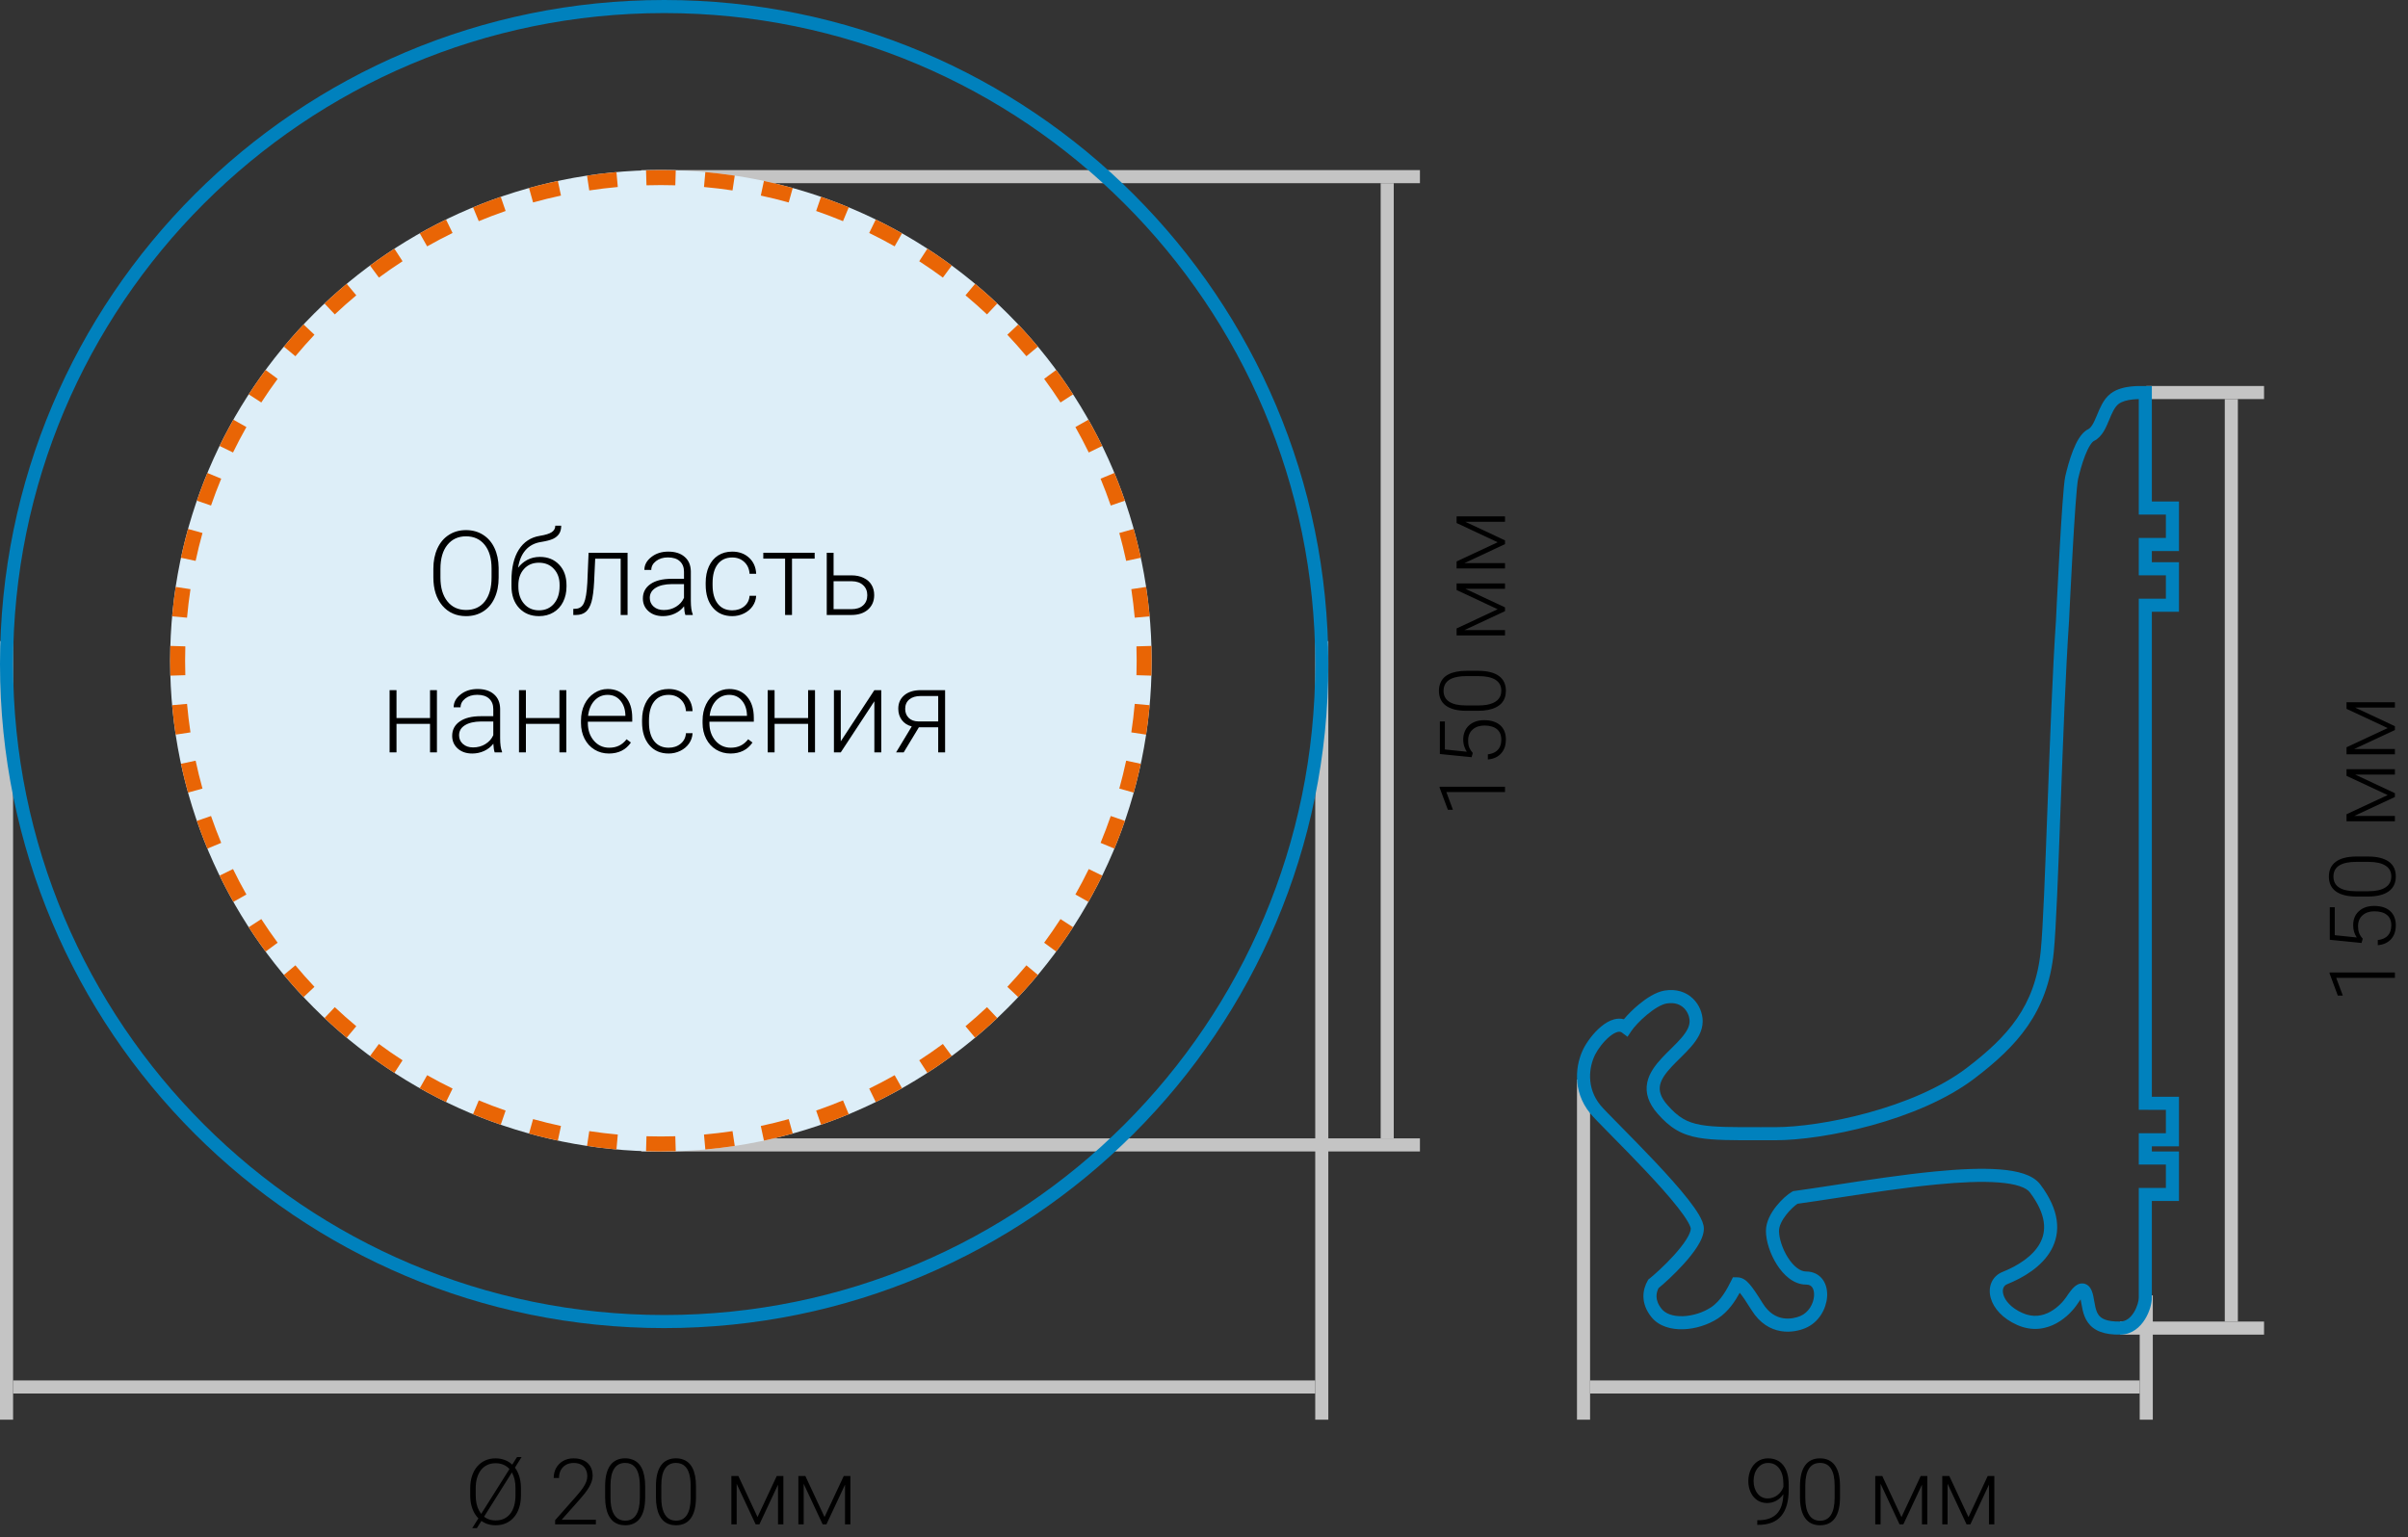 <svg width="368" height="235" viewBox="0 0 368 235" fill="none" xmlns="http://www.w3.org/2000/svg">
<rect x="0" y="0" width="368" height="235" fill="#333333" stroke="none"/>
<g clip-path="url(#clip0_3282_36)">
<path d="M0 98L-6.50207e-06 217L2 217L2 98L0 98Z" fill="#C4C4C4"/>
<path d="M241 165L241 217L243 217L243 165L241 165Z" fill="#C4C4C4"/>
<path d="M98 176L217 176L217 174L98 174L98 176Z" fill="#C4C4C4"/>
<path d="M324 204L346 204L346 202L324 202L324 204Z" fill="#C4C4C4"/>
<path d="M201 98L201 217L203 217L203 98L201 98Z" fill="#C4C4C4"/>
<path d="M327 198L327 217L329 217L329 198L327 198Z" fill="#C4C4C4"/>
<path d="M98 28L217 28L217 26L98 26L98 28Z" fill="#C4C4C4"/>
<path d="M328 61L346 61L346 59L328 59L328 61Z" fill="#C4C4C4"/>
<path fill-rule="evenodd" clip-rule="evenodd" d="M101.5 201C156.452 201 201 156.452 201 101.5C201 46.548 156.452 2 101.5 2C46.548 2 2 46.548 2 101.5C2 156.452 46.548 201 101.5 201ZM101.5 203C157.557 203 203 157.557 203 101.5C203 45.443 157.557 0 101.5 0C45.443 0 0 45.443 0 101.5C0 157.557 45.443 203 101.5 203Z" fill="#0081BD"/>
<path d="M176 101C176 142.421 142.421 176 101 176C59.579 176 26 142.421 26 101C26 59.579 59.579 26 101 26C142.421 26 176 59.579 176 101Z" fill="#DDEEF8"/>
<path fill-rule="evenodd" clip-rule="evenodd" d="M175.966 103.271C175.989 102.517 176 101.76 176 101C176 100.24 175.989 99.483 175.966 98.729L173.677 98.797C173.699 99.529 173.71 100.263 173.71 101C173.71 101.737 173.699 102.471 173.677 103.203L175.966 103.271ZM175.697 107.792L173.416 107.587C173.284 109.053 173.109 110.507 172.892 111.946L175.156 112.288C175.38 110.803 175.561 109.304 175.697 107.792ZM174.344 116.747L172.105 116.269C171.797 117.707 171.447 119.129 171.057 120.534L173.263 121.148C173.666 119.698 174.027 118.231 174.344 116.747ZM171.916 125.474L169.751 124.727C169.272 126.115 168.753 127.484 168.194 128.832L170.309 129.709C170.886 128.318 171.422 126.906 171.916 125.474ZM168.447 133.839L166.389 132.835C165.746 134.154 165.064 135.451 164.344 136.723L166.338 137.85C167.08 136.537 167.783 135.2 168.447 133.839ZM163.99 141.726L162.068 140.48C161.271 141.711 160.438 142.915 159.57 144.093L161.413 145.452C162.309 144.237 163.168 142.995 163.99 141.726ZM158.617 149.017L156.858 147.55C155.92 148.675 154.948 149.771 153.944 150.837L155.611 152.407C156.646 151.308 157.649 150.177 158.617 149.017ZM152.407 155.611L150.837 153.944C149.771 154.948 148.675 155.92 147.55 156.858L149.017 158.617C150.177 157.649 151.308 156.646 152.407 155.611ZM145.452 161.413L144.093 159.57C142.915 160.438 141.711 161.271 140.48 162.068L141.726 163.99C142.995 163.168 144.237 162.309 145.452 161.413ZM137.85 166.338L136.723 164.344C135.451 165.064 134.154 165.746 132.835 166.389L133.839 168.447C135.2 167.784 136.537 167.08 137.85 166.338ZM129.709 170.309L128.832 168.194C127.484 168.753 126.115 169.272 124.727 169.751L125.474 171.916C126.906 171.422 128.318 170.886 129.709 170.309ZM121.148 173.263L120.534 171.057C119.129 171.447 117.707 171.797 116.269 172.105L116.747 174.344C118.231 174.027 119.698 173.666 121.148 173.263ZM112.288 175.156L111.946 172.892C110.507 173.109 109.053 173.284 107.587 173.416L107.792 175.697C109.304 175.561 110.803 175.38 112.288 175.156ZM103.271 175.966L103.203 173.677C102.471 173.699 101.737 173.71 101 173.71C100.263 173.71 99.529 173.699 98.797 173.677L98.729 175.966C99.483 175.989 100.24 176 101 176C101.76 176 102.517 175.989 103.271 175.966ZM94.208 175.697L94.413 173.416C92.947 173.284 91.493 173.109 90.054 172.892L89.712 175.156C91.197 175.38 92.696 175.561 94.208 175.697ZM85.253 174.344L85.731 172.105C84.293 171.797 82.871 171.447 81.466 171.057L80.852 173.263C82.302 173.666 83.769 174.027 85.253 174.344ZM76.526 171.916L77.273 169.751C75.885 169.272 74.516 168.753 73.168 168.194L72.291 170.309C73.682 170.886 75.094 171.422 76.526 171.916ZM68.16 168.447L69.165 166.389C67.846 165.746 66.549 165.064 65.277 164.344L64.15 166.338C65.463 167.08 66.8 167.783 68.16 168.447ZM60.275 163.99L61.52 162.068C60.289 161.271 59.084 160.438 57.907 159.57L56.548 161.413C57.763 162.309 59.005 163.168 60.275 163.99ZM52.983 158.617L54.45 156.858C53.325 155.92 52.229 154.948 51.163 153.944L49.593 155.611C50.692 156.646 51.823 157.649 52.983 158.617ZM46.389 152.407L48.056 150.837C47.052 149.771 46.08 148.675 45.142 147.55L43.383 149.017C44.351 150.177 45.354 151.308 46.389 152.407ZM40.587 145.452L42.43 144.093C41.562 142.915 40.729 141.711 39.932 140.48L38.01 141.726C38.832 142.995 39.691 144.237 40.587 145.452ZM35.662 137.85L37.656 136.723C36.937 135.451 36.254 134.154 35.611 132.835L33.553 133.839C34.217 135.2 34.92 136.537 35.662 137.85ZM31.691 129.709L33.806 128.832C33.247 127.484 32.728 126.115 32.249 124.727L30.084 125.474C30.578 126.906 31.114 128.318 31.691 129.709ZM28.737 121.148L30.944 120.534C30.552 119.129 30.203 117.707 29.895 116.269L27.656 116.747C27.973 118.231 28.334 119.698 28.737 121.148ZM26.844 112.288L29.108 111.946C28.891 110.507 28.716 109.053 28.584 107.587L26.303 107.792C26.439 109.304 26.62 110.803 26.844 112.288ZM26.034 103.271C26.011 102.517 26 101.76 26 101C26 100.24 26.011 99.483 26.034 98.729L28.323 98.797C28.301 99.529 28.29 100.263 28.29 101C28.29 101.737 28.301 102.471 28.323 103.203L26.034 103.271ZM26.303 94.208L28.584 94.413C28.716 92.947 28.891 91.493 29.108 90.054L26.844 89.712C26.62 91.197 26.439 92.696 26.303 94.208ZM27.656 85.253L29.895 85.731C30.203 84.293 30.552 82.871 30.944 81.466L28.737 80.852C28.334 82.302 27.973 83.769 27.656 85.253ZM30.084 76.526L32.249 77.273C32.728 75.885 33.247 74.516 33.806 73.168L31.691 72.291C31.114 73.682 30.578 75.094 30.084 76.526ZM33.553 68.16L35.611 69.165C36.254 67.846 36.937 66.549 37.656 65.277L35.662 64.15C34.92 65.463 34.217 66.8 33.553 68.16ZM38.01 60.275L39.932 61.52C40.729 60.289 41.562 59.084 42.43 57.907L40.587 56.548C39.691 57.763 38.832 59.005 38.01 60.275ZM43.383 52.983L45.142 54.45C46.08 53.325 47.053 52.229 48.056 51.163L46.389 49.593C45.354 50.692 44.351 51.823 43.383 52.983ZM49.593 46.389L51.163 48.056C52.229 47.052 53.325 46.08 54.45 45.142L52.983 43.383C51.823 44.351 50.692 45.354 49.593 46.389ZM56.548 40.587L57.907 42.43C59.085 41.562 60.289 40.729 61.52 39.932L60.275 38.01C59.005 38.832 57.763 39.691 56.548 40.587ZM64.15 35.662L65.277 37.656C66.549 36.937 67.846 36.254 69.165 35.611L68.16 33.553C66.8 34.217 65.463 34.92 64.15 35.662ZM72.291 31.691L73.168 33.806C74.516 33.247 75.885 32.728 77.273 32.249L76.526 30.084C75.094 30.578 73.682 31.114 72.291 31.691ZM80.852 28.737L81.466 30.944C82.871 30.552 84.293 30.203 85.731 29.895L85.253 27.656C83.769 27.973 82.302 28.334 80.852 28.737ZM89.712 26.844L90.054 29.108C91.493 28.891 92.947 28.716 94.413 28.584L94.208 26.303C92.696 26.439 91.197 26.62 89.712 26.844ZM98.729 26.034L98.797 28.323C99.529 28.301 100.263 28.29 101 28.29C101.737 28.29 102.471 28.301 103.203 28.323L103.271 26.034C102.517 26.011 101.76 26 101 26C100.24 26 99.483 26.011 98.729 26.034ZM107.792 26.303L107.587 28.584C109.053 28.716 110.507 28.891 111.946 29.108L112.288 26.844C110.803 26.62 109.304 26.439 107.792 26.303ZM116.747 27.656L116.269 29.895C117.707 30.203 119.129 30.552 120.534 30.944L121.148 28.737C119.698 28.334 118.231 27.973 116.747 27.656ZM125.474 30.084L124.727 32.249C126.115 32.728 127.484 33.247 128.832 33.806L129.709 31.691C128.318 31.114 126.906 30.578 125.474 30.084ZM133.839 33.553L132.835 35.611C134.154 36.254 135.451 36.937 136.723 37.656L137.85 35.662C136.537 34.92 135.2 34.217 133.839 33.553ZM141.726 38.01L140.48 39.932C141.711 40.729 142.915 41.562 144.093 42.43L145.452 40.587C144.237 39.691 142.995 38.832 141.726 38.01ZM149.017 43.383L147.55 45.142C148.675 46.08 149.771 47.053 150.837 48.056L152.407 46.389C151.308 45.354 150.177 44.351 149.017 43.383ZM155.611 49.593L153.944 51.163C154.948 52.229 155.92 53.325 156.858 54.45L158.617 52.983C157.649 51.823 156.646 50.692 155.611 49.593ZM161.413 56.548L159.57 57.907C160.438 59.085 161.271 60.289 162.068 61.52L163.99 60.275C163.168 59.005 162.309 57.763 161.413 56.548ZM166.338 64.15L164.344 65.277C165.064 66.549 165.746 67.846 166.389 69.165L168.447 68.16C167.784 66.8 167.08 65.463 166.338 64.15ZM170.309 72.291L168.194 73.168C168.753 74.516 169.272 75.885 169.751 77.273L171.916 76.526C171.422 75.094 170.886 73.682 170.309 72.291ZM173.263 80.852L171.057 81.466C171.447 82.871 171.797 84.293 172.105 85.731L174.344 85.253C174.027 83.769 173.666 82.302 173.263 80.852ZM175.156 89.712L172.892 90.054C173.109 91.493 173.284 92.947 173.416 94.413L175.697 94.208C175.561 92.696 175.38 91.197 175.156 89.712Z" fill="#E96505"/>
<path d="M76.204 88.296C76.204 89.474 75.999 90.508 75.589 91.398C75.185 92.289 74.605 92.975 73.849 93.455C73.093 93.936 72.22 94.176 71.23 94.176C69.735 94.176 68.528 93.643 67.608 92.576C66.689 91.504 66.228 90.06 66.228 88.243V86.925C66.228 85.759 66.434 84.728 66.844 83.831C67.26 82.929 67.846 82.237 68.602 81.757C69.357 81.27 70.228 81.027 71.212 81.027C72.196 81.027 73.064 81.265 73.814 81.739C74.569 82.214 75.152 82.885 75.562 83.752C75.973 84.619 76.186 85.624 76.204 86.767V88.296ZM75.123 86.907C75.123 85.366 74.774 84.159 74.077 83.286C73.38 82.413 72.425 81.977 71.212 81.977C70.022 81.977 69.073 82.416 68.364 83.295C67.661 84.168 67.31 85.39 67.31 86.96V88.296C67.31 89.814 67.661 91.018 68.364 91.908C69.067 92.793 70.022 93.235 71.23 93.235C72.454 93.235 73.409 92.799 74.095 91.926C74.78 91.047 75.123 89.825 75.123 88.261V86.907Z" fill="black"/>
<path d="M82.515 85.123C83.722 85.123 84.7 85.519 85.45 86.31C86.2 87.095 86.575 88.138 86.575 89.439V89.667C86.575 90.528 86.402 91.305 86.057 91.996C85.717 92.682 85.225 93.218 84.58 93.605C83.941 93.985 83.206 94.176 82.374 94.176C81.12 94.176 80.103 93.76 79.324 92.928C78.551 92.09 78.164 90.974 78.164 89.579V88.735C78.164 86.767 78.539 85.193 79.289 84.016C80.039 82.838 81.106 82.135 82.488 81.906C83.361 81.766 83.974 81.575 84.325 81.335C84.683 81.095 84.861 80.767 84.861 80.351H85.767C85.767 80.843 85.664 81.25 85.459 81.572C85.254 81.894 84.946 82.155 84.536 82.355C84.126 82.548 83.499 82.712 82.655 82.847C81.689 82.999 80.909 83.412 80.317 84.086C79.731 84.754 79.351 85.65 79.175 86.775C79.55 86.283 80.019 85.885 80.581 85.58C81.149 85.275 81.794 85.123 82.515 85.123ZM79.219 89.447V89.667C79.219 90.739 79.509 91.612 80.089 92.286C80.669 92.954 81.431 93.288 82.374 93.288C83.323 93.288 84.085 92.951 84.659 92.277C85.233 91.598 85.52 90.707 85.52 89.606V89.377C85.52 88.387 85.228 87.578 84.642 86.951C84.061 86.324 83.3 86.011 82.356 86.011C81.413 86.011 80.654 86.33 80.08 86.969C79.506 87.602 79.219 88.428 79.219 89.447Z" fill="black"/>
<path d="M95.909 84.49V94H94.855V85.395H90.961L90.794 88.955C90.724 90.273 90.592 91.281 90.398 91.978C90.205 92.67 89.918 93.18 89.537 93.508C89.156 93.836 88.649 94 88.017 94H87.612V93.068L87.938 93.051C88.541 93.039 88.975 92.746 89.238 92.172C89.502 91.598 89.675 90.572 89.757 89.096L89.95 84.49H95.909Z" fill="black"/>
<path d="M104.742 94C104.637 93.701 104.569 93.259 104.54 92.673C104.171 93.153 103.699 93.525 103.125 93.789C102.557 94.047 101.953 94.176 101.314 94.176C100.4 94.176 99.659 93.921 99.091 93.411C98.528 92.901 98.247 92.257 98.247 91.478C98.247 90.552 98.631 89.819 99.398 89.28C100.172 88.741 101.247 88.472 102.624 88.472H104.531V87.391C104.531 86.711 104.32 86.178 103.898 85.791C103.482 85.398 102.873 85.202 102.07 85.202C101.338 85.202 100.731 85.39 100.251 85.765C99.77 86.14 99.53 86.591 99.53 87.118L98.476 87.109C98.476 86.353 98.827 85.7 99.53 85.149C100.233 84.593 101.098 84.314 102.123 84.314C103.184 84.314 104.019 84.581 104.628 85.114C105.243 85.642 105.56 86.38 105.577 87.329V91.829C105.577 92.749 105.674 93.438 105.867 93.894V94H104.742ZM101.438 93.244C102.141 93.244 102.768 93.074 103.318 92.734C103.875 92.394 104.279 91.94 104.531 91.372V89.28H102.65C101.602 89.292 100.781 89.485 100.189 89.86C99.598 90.23 99.302 90.739 99.302 91.39C99.302 91.923 99.498 92.365 99.891 92.717C100.289 93.068 100.805 93.244 101.438 93.244Z" fill="black"/>
<path d="M111.905 93.288C112.638 93.288 113.25 93.083 113.742 92.673C114.24 92.257 114.51 91.721 114.551 91.064H115.562C115.532 91.644 115.351 92.175 115.017 92.655C114.683 93.13 114.237 93.502 113.681 93.772C113.13 94.041 112.538 94.176 111.905 94.176C110.657 94.176 109.667 93.742 108.935 92.875C108.208 92.008 107.845 90.842 107.845 89.377V89.061C107.845 88.123 108.009 87.294 108.337 86.573C108.665 85.853 109.134 85.296 109.743 84.903C110.358 84.511 111.076 84.314 111.896 84.314C112.939 84.314 113.798 84.625 114.472 85.246C115.151 85.867 115.515 86.685 115.562 87.698H114.551C114.504 86.954 114.234 86.353 113.742 85.897C113.256 85.439 112.641 85.211 111.896 85.211C110.947 85.211 110.209 85.554 109.682 86.239C109.16 86.925 108.899 87.886 108.899 89.122V89.43C108.899 90.643 109.16 91.589 109.682 92.269C110.209 92.948 110.95 93.288 111.905 93.288Z" fill="black"/>
<path d="M124.5 85.387H121.037V94H119.982V85.387H116.651V84.49H124.5V85.387Z" fill="black"/>
<path d="M127.392 87.944H130.134C130.837 87.944 131.452 88.073 131.979 88.331C132.513 88.583 132.914 88.935 133.184 89.386C133.459 89.837 133.597 90.361 133.597 90.959C133.597 91.879 133.28 92.617 132.647 93.174C132.021 93.725 131.171 94 130.099 94H126.346V84.49H127.392V87.944ZM127.392 88.841V93.112H130.116C130.872 93.112 131.464 92.922 131.892 92.541C132.325 92.16 132.542 91.639 132.542 90.977C132.542 90.344 132.331 89.834 131.909 89.447C131.493 89.055 130.922 88.853 130.195 88.841H127.392Z" fill="black"/>
<path d="M66.773 115H65.719V110.641H60.595V115H59.54V105.49H60.595V109.753H65.719V105.49H66.773V115Z" fill="black"/>
<path d="M75.598 115C75.492 114.701 75.425 114.259 75.395 113.673C75.026 114.153 74.555 114.525 73.981 114.789C73.412 115.047 72.809 115.176 72.17 115.176C71.256 115.176 70.515 114.921 69.946 114.411C69.384 113.901 69.103 113.257 69.103 112.478C69.103 111.552 69.486 110.819 70.254 110.28C71.027 109.741 72.103 109.472 73.48 109.472H75.387V108.391C75.387 107.711 75.176 107.178 74.754 106.791C74.338 106.398 73.728 106.202 72.926 106.202C72.193 106.202 71.587 106.39 71.106 106.765C70.626 107.14 70.386 107.591 70.386 108.118L69.331 108.109C69.331 107.354 69.683 106.7 70.386 106.149C71.089 105.593 71.953 105.314 72.978 105.314C74.039 105.314 74.874 105.581 75.483 106.114C76.099 106.642 76.415 107.38 76.433 108.329V112.829C76.433 113.749 76.529 114.438 76.723 114.895V115H75.598ZM72.293 114.244C72.996 114.244 73.623 114.074 74.174 113.734C74.731 113.395 75.135 112.94 75.387 112.372V110.28H73.506C72.457 110.292 71.637 110.485 71.045 110.86C70.453 111.229 70.157 111.739 70.157 112.39C70.157 112.923 70.353 113.365 70.746 113.717C71.144 114.068 71.66 114.244 72.293 114.244Z" fill="black"/>
<path d="M86.549 115H85.494V110.641H80.37V115H79.315V105.49H80.37V109.753H85.494V105.49H86.549V115Z" fill="black"/>
<path d="M93.053 115.176C92.244 115.176 91.512 114.977 90.856 114.578C90.205 114.18 89.698 113.626 89.335 112.917C88.972 112.202 88.79 111.402 88.79 110.518V110.14C88.79 109.226 88.966 108.402 89.317 107.67C89.675 106.938 90.17 106.363 90.803 105.947C91.436 105.525 92.121 105.314 92.859 105.314C94.014 105.314 94.928 105.71 95.602 106.501C96.281 107.286 96.621 108.361 96.621 109.727V110.315H89.836V110.518C89.836 111.596 90.144 112.495 90.759 113.216C91.38 113.931 92.159 114.288 93.097 114.288C93.659 114.288 94.154 114.186 94.582 113.98C95.016 113.775 95.408 113.447 95.76 112.996L96.419 113.497C95.645 114.616 94.523 115.176 93.053 115.176ZM92.859 106.211C92.068 106.211 91.4 106.501 90.856 107.081C90.316 107.661 89.988 108.44 89.871 109.419H95.575V109.305C95.546 108.391 95.285 107.646 94.793 107.072C94.301 106.498 93.656 106.211 92.859 106.211Z" fill="black"/>
<path d="M102.185 114.288C102.917 114.288 103.529 114.083 104.021 113.673C104.52 113.257 104.789 112.721 104.83 112.064H105.841C105.812 112.645 105.63 113.175 105.296 113.655C104.962 114.13 104.517 114.502 103.96 114.771C103.409 115.041 102.817 115.176 102.185 115.176C100.937 115.176 99.946 114.742 99.214 113.875C98.487 113.008 98.124 111.842 98.124 110.377V110.061C98.124 109.123 98.288 108.294 98.616 107.573C98.944 106.853 99.413 106.296 100.022 105.903C100.638 105.511 101.355 105.314 102.176 105.314C103.219 105.314 104.077 105.625 104.751 106.246C105.431 106.867 105.794 107.685 105.841 108.698H104.83C104.783 107.954 104.514 107.354 104.021 106.896C103.535 106.439 102.92 106.211 102.176 106.211C101.227 106.211 100.488 106.554 99.961 107.239C99.439 107.925 99.179 108.886 99.179 110.122V110.43C99.179 111.643 99.439 112.589 99.961 113.269C100.488 113.948 101.229 114.288 102.185 114.288Z" fill="black"/>
<path d="M111.633 115.176C110.824 115.176 110.092 114.977 109.436 114.578C108.785 114.18 108.278 113.626 107.915 112.917C107.552 112.202 107.37 111.402 107.37 110.518V110.14C107.37 109.226 107.546 108.402 107.897 107.67C108.255 106.938 108.75 106.363 109.383 105.947C110.016 105.525 110.701 105.314 111.439 105.314C112.594 105.314 113.508 105.71 114.182 106.501C114.861 107.286 115.201 108.361 115.201 109.727V110.315H108.416V110.518C108.416 111.596 108.724 112.495 109.339 113.216C109.96 113.931 110.739 114.288 111.677 114.288C112.239 114.288 112.734 114.186 113.162 113.98C113.596 113.775 113.988 113.447 114.34 112.996L114.999 113.497C114.226 114.616 113.104 115.176 111.633 115.176ZM111.439 106.211C110.648 106.211 109.98 106.501 109.436 107.081C108.896 107.661 108.568 108.44 108.451 109.419H114.155V109.305C114.126 108.391 113.865 107.646 113.373 107.072C112.881 106.498 112.236 106.211 111.439 106.211Z" fill="black"/>
<path d="M124.553 115H123.498V110.641H118.374V115H117.319V105.49H118.374V109.753H123.498V105.49H124.553V115Z" fill="black"/>
<path d="M133.623 105.49H134.678V115H133.623V107.187L128.49 115H127.444V105.49H128.49V113.312L133.623 105.49Z" fill="black"/>
<path d="M144.434 105.49V115H143.379V111.168H140.426L138.105 115H136.945L139.336 111.036C138.686 110.866 138.179 110.538 137.815 110.052C137.458 109.565 137.279 108.991 137.279 108.329C137.279 107.468 137.587 106.779 138.202 106.264C138.823 105.748 139.661 105.49 140.716 105.49H144.434ZM138.334 108.347C138.334 108.903 138.51 109.36 138.861 109.718C139.219 110.075 139.714 110.26 140.347 110.271H143.379V106.387H140.689C139.957 106.387 139.38 106.562 138.958 106.914C138.542 107.266 138.334 107.743 138.334 108.347Z" fill="black"/>
<path d="M272.537 228.393C272.245 228.821 271.883 229.154 271.45 229.391C271.017 229.623 270.548 229.739 270.042 229.739C269.477 229.739 268.978 229.593 268.545 229.302C268.112 229.01 267.777 228.607 267.54 228.092C267.303 227.577 267.185 227.014 267.185 226.403C267.185 225.747 267.31 225.15 267.561 224.612C267.816 224.075 268.169 223.658 268.62 223.361C269.076 223.061 269.6 222.91 270.192 222.91C271.19 222.91 271.967 223.261 272.523 223.963C273.079 224.66 273.357 225.651 273.357 226.937L273.357 227.675C273.357 229.47 272.975 230.819 272.209 231.722C271.443 232.624 270.274 233.075 268.702 233.075L268.552 233.075L268.559 232.364L268.846 232.364C270.035 232.346 270.94 232.009 271.56 231.353C272.179 230.696 272.505 229.71 272.537 228.393ZM270.145 229.035C270.691 229.035 271.181 228.873 271.614 228.55C272.052 228.222 272.362 227.798 272.544 227.278L272.544 226.807C272.544 225.795 272.332 225.011 271.908 224.455C271.489 223.895 270.922 223.614 270.206 223.614C269.559 223.614 269.028 223.876 268.613 224.4C268.199 224.92 267.991 225.576 267.991 226.369C267.991 227.13 268.189 227.766 268.586 228.276C268.987 228.782 269.507 229.035 270.145 229.035Z" fill="black"/>
<path d="M281.198 228.851C281.198 230.254 280.941 231.321 280.426 232.05C279.911 232.774 279.152 233.137 278.149 233.137C277.165 233.137 276.411 232.781 275.887 232.07C275.363 231.355 275.094 230.316 275.08 228.953L275.08 227.169C275.08 225.77 275.34 224.71 275.859 223.99C276.379 223.27 277.138 222.91 278.136 222.91C279.12 222.91 279.872 223.259 280.392 223.956C280.911 224.649 281.18 225.672 281.198 227.025L281.198 228.851ZM280.378 227.066C280.378 225.927 280.191 225.066 279.817 224.482C279.448 223.899 278.888 223.607 278.136 223.607C277.397 223.607 276.841 223.892 276.468 224.462C276.094 225.032 275.903 225.872 275.894 226.984L275.894 228.939C275.894 230.074 276.085 230.942 276.468 231.544C276.855 232.146 277.416 232.446 278.149 232.446C278.879 232.446 279.43 232.152 279.804 231.564C280.182 230.977 280.373 230.115 280.378 228.98L280.378 227.066Z" fill="black"/>
<path d="M290.591 231.893L293.53 225.604L294.542 225.604L294.542 233L293.722 233L293.722 226.93L290.878 233L290.297 233L287.398 226.793L287.398 233L286.585 233L286.585 225.604L287.658 225.604L290.591 231.893Z" fill="black"/>
<path d="M300.831 231.893L303.771 225.604L304.782 225.604L304.782 233L303.962 233L303.962 226.93L301.118 233L300.537 233L297.639 226.793L297.639 233L296.825 233L296.825 225.604L297.898 225.604L300.831 231.893Z" fill="black"/>
<path d="M366 148.645L366 149.465L357.031 149.465L358.036 152.172L357.271 152.172L356.013 148.781L356.013 148.645L366 148.645Z" fill="black"/>
<path d="M360.9 144.133L356.047 143.647L356.047 138.671L356.806 138.671L356.806 142.943L360.169 143.292C359.804 142.759 359.622 142.134 359.622 141.419C359.622 140.521 359.914 139.806 360.497 139.272C361.08 138.739 361.857 138.473 362.828 138.473C363.876 138.473 364.69 138.732 365.269 139.252C365.847 139.771 366.137 140.503 366.137 141.446C366.137 142.312 365.895 143.014 365.412 143.552C364.929 144.09 364.252 144.397 363.382 144.475L363.382 143.688C364.061 143.611 364.576 143.381 364.927 142.998C365.273 142.615 365.446 142.098 365.446 141.446C365.446 140.735 365.221 140.2 364.77 139.84C364.318 139.475 363.676 139.293 362.842 139.293C362.113 139.293 361.518 139.496 361.058 139.901C360.597 140.307 360.367 140.861 360.367 141.562C360.367 141.95 360.417 142.287 360.518 142.574C360.613 142.861 360.802 143.164 361.085 143.483L360.9 144.133Z" fill="black"/>
<path d="M361.851 130.919C363.254 130.919 364.321 131.176 365.05 131.691C365.774 132.206 366.137 132.965 366.137 133.968C366.137 134.952 365.781 135.706 365.07 136.23C364.355 136.755 363.316 137.023 361.953 137.037L360.169 137.037C358.77 137.037 357.71 136.777 356.99 136.258C356.27 135.738 355.91 134.979 355.91 133.981C355.91 132.997 356.259 132.245 356.956 131.726C357.649 131.206 358.672 130.937 360.025 130.919L361.851 130.919ZM360.066 131.739C358.927 131.739 358.066 131.926 357.482 132.3C356.899 132.669 356.607 133.229 356.607 133.981C356.607 134.72 356.892 135.276 357.462 135.649C358.032 136.023 358.872 136.215 359.984 136.224L361.939 136.224C363.074 136.224 363.942 136.032 364.544 135.649C365.146 135.262 365.446 134.701 365.446 133.968C365.446 133.239 365.152 132.687 364.564 132.313C363.977 131.935 363.115 131.744 361.98 131.739L360.066 131.739Z" fill="black"/>
<path d="M364.893 121.526L358.604 118.587L358.604 117.575L366 117.575L366 118.396L359.93 118.396L366 121.239L366 121.82L359.793 124.719L366 124.719L366 125.532L358.604 125.532L358.604 124.459L364.893 121.526Z" fill="black"/>
<path d="M364.893 111.286L358.604 108.347L358.604 107.335L366 107.335L366 108.155L359.93 108.155L366 110.999L366 111.58L359.793 114.479L366 114.479L366 115.292L358.604 115.292L358.604 114.219L364.893 111.286Z" fill="black"/>
<path d="M2 211L2 213L201 213L201 211L2 211Z" fill="#C4C4C4"/>
<path d="M243 211L243 213L327 213L327 211L243 211Z" fill="#C4C4C4"/>
<path d="M211 174L213 174L213 28L211 28L211 174Z" fill="#C4C4C4"/>
<path d="M340 202L342 202L342 61L340 61L340 202Z" fill="#C4C4C4"/>
<path fill-rule="evenodd" clip-rule="evenodd" d="M325.886 61.063C325.045 61.156 324.283 61.363 323.788 61.734C323.499 61.951 323.243 62.277 322.994 62.728C322.757 63.156 322.559 63.635 322.337 64.169C322.323 64.204 322.308 64.239 322.294 64.273C322.066 64.822 321.805 65.44 321.471 65.979C321.133 66.525 320.672 67.069 320 67.406C319.887 67.462 319.675 67.645 319.403 68.075C319.144 68.482 318.892 69.015 318.654 69.624C318.18 70.838 317.812 72.232 317.576 73.238C317.534 73.417 317.472 73.881 317.4 74.632C317.33 75.357 317.256 76.288 317.179 77.355C317.026 79.489 316.866 82.146 316.721 84.744C316.576 87.34 316.446 89.874 316.353 91.758C316.306 92.7 316.268 93.48 316.242 94.024L316.202 94.873L316.201 94.875C316.201 94.876 316.201 94.876 315.203 94.83L316.201 94.875L316.201 94.887L316.2 94.897C315.682 102.521 315.278 113.373 314.913 123.228L314.896 123.688C314.539 133.329 314.219 141.985 313.865 145.531C312.935 154.832 308.171 159.937 301.812 164.796C297.468 168.114 291.615 170.478 286.013 172.014C280.406 173.551 274.95 174.286 271.342 174.286C270.59 174.286 269.874 174.287 269.192 174.289C264.827 174.297 261.863 174.303 259.635 173.917C258.311 173.687 257.199 173.314 256.17 172.703C255.146 172.095 254.252 171.281 253.328 170.233C251.894 168.606 251.419 167.016 251.738 165.46C252.038 163.995 253.01 162.751 253.99 161.698C254.415 161.242 254.87 160.793 255.305 160.364C255.382 160.289 255.457 160.214 255.532 160.14C256.043 159.635 256.518 159.155 256.931 158.677C257.777 157.695 258.211 156.88 258.211 156.109C258.211 155.413 257.907 154.622 257.325 154.066C256.772 153.538 255.925 153.179 254.709 153.382C253.921 153.513 252.812 154.172 251.7 155.097C250.616 155.998 249.708 157 249.31 157.594L248.724 158.468L247.881 157.839C247.7 157.704 247.499 157.661 247.196 157.738C246.856 157.825 246.434 158.059 245.968 158.446C245.036 159.218 244.185 160.381 243.774 161.2C242.881 162.978 242.337 166.178 244.589 168.94C244.961 169.396 246.089 170.543 247.653 172.13L247.66 172.137C249.195 173.695 251.095 175.624 252.946 177.589C254.796 179.553 256.614 181.572 257.975 183.306C258.654 184.172 259.236 184.988 259.653 185.705C260.042 186.374 260.391 187.123 260.391 187.804C260.391 188.729 259.917 189.709 259.374 190.563C258.806 191.457 258.051 192.383 257.276 193.238C255.839 194.823 254.254 196.251 253.462 196.893C253.275 197.265 253.147 197.696 253.155 198.162C253.164 198.68 253.341 199.319 253.926 200.051C254.537 200.816 255.694 201.229 257.192 201.179C258.666 201.129 260.258 200.628 261.463 199.839C262.99 198.84 263.947 197.007 264.555 195.791L264.831 195.238H265.45C266.233 195.238 266.812 195.643 267.358 196.264C267.879 196.857 268.509 197.805 269.391 199.218C270.353 200.757 271.491 201.324 272.495 201.489C273.544 201.662 274.541 201.408 275.15 201.149C276.376 200.626 277.134 199.318 277.228 198.109C277.274 197.514 277.149 197.055 276.953 196.775C276.786 196.536 276.517 196.348 276.008 196.348C274.064 196.348 272.52 194.824 271.542 193.282C270.534 191.694 269.876 189.709 269.876 188.142C269.876 186.731 270.657 185.38 271.44 184.39C272.235 183.383 273.197 182.543 273.855 182.167L274.024 182.071L274.215 182.044C276.097 181.786 278.237 181.458 280.517 181.109C285.355 180.369 290.82 179.533 295.768 179.054C299.414 178.701 302.846 178.533 305.601 178.747C306.977 178.853 308.225 179.058 309.262 179.402C310.288 179.743 311.208 180.253 311.802 181.04C313.273 182.993 314.077 184.813 314.313 186.508C314.552 188.218 314.204 189.736 313.481 191.042C312.064 193.603 309.25 195.284 306.77 196.276C306.455 196.402 306.272 196.602 306.174 196.836C306.071 197.083 306.038 197.434 306.161 197.872C306.406 198.748 307.274 199.89 309.076 200.691C310.738 201.429 312.168 201.138 313.324 200.504C314.516 199.849 315.388 198.838 315.77 198.264C315.993 197.93 316.244 197.561 316.501 197.243C316.74 196.946 317.065 196.588 317.456 196.374C317.665 196.26 317.955 196.152 318.297 196.173C318.662 196.195 318.971 196.356 319.205 196.583C319.609 196.975 319.799 197.575 319.916 198.159C319.97 198.43 320.011 198.665 320.049 198.887C320.104 199.2 320.153 199.484 320.228 199.802C320.345 200.292 320.489 200.672 320.7 200.97C321.061 201.481 321.832 202.043 324.047 201.997C324.888 201.98 325.576 201.451 326.102 200.608C326.638 199.75 326.859 198.788 326.854 198.367L326.854 198.355V181.571H331V178H326.854V173.214H331V169.642L326.854 169.636V91.509H331V87.938H326.854V82.224H331V78.653H326.854L326.854 61.003C326.559 61.009 326.231 61.026 325.886 61.063ZM327.649 59.004C327.732 59.005 327.801 59.006 327.854 59.006H328.854L328.854 76.653H333V84.224H328.854V85.938H333V93.509H328.854V167.639L333 167.645V175.214H328.854V176H333V183.571H328.854V198.349C328.862 199.212 328.502 200.54 327.799 201.667C327.084 202.811 325.872 203.961 324.088 203.997C321.543 204.049 319.97 203.403 319.067 202.124C318.645 201.528 318.426 200.868 318.283 200.264C318.199 199.91 318.125 199.495 318.059 199.122C318.027 198.939 317.996 198.765 317.967 198.614C317.799 198.833 317.622 199.092 317.434 199.374C316.927 200.135 315.835 201.407 314.286 202.257C312.7 203.127 310.608 203.56 308.264 202.518C306.06 201.539 304.68 199.997 304.235 198.412C304.012 197.62 304.023 196.797 304.329 196.065C304.64 195.321 305.23 194.738 306.027 194.419C308.362 193.485 310.65 192.028 311.731 190.074C312.257 189.123 312.508 188.04 312.333 186.785C312.155 185.514 311.533 184.006 310.205 182.244C309.956 181.914 309.469 181.578 308.632 181.3C307.807 181.026 306.736 180.841 305.446 180.741C302.867 180.541 299.572 180.695 295.961 181.045C291.066 181.519 285.711 182.338 280.902 183.074C278.686 183.413 276.585 183.735 274.699 183.996C274.288 184.274 273.612 184.866 273.009 185.63C272.313 186.51 271.876 187.415 271.876 188.142C271.876 189.245 272.375 190.863 273.23 192.211C274.114 193.604 275.137 194.348 276.008 194.348C277.133 194.348 278.03 194.825 278.592 195.629C279.126 196.392 279.292 197.352 279.222 198.263C279.082 200.067 277.974 202.119 275.934 202.989C275.09 203.348 273.7 203.715 272.17 203.463C270.593 203.203 268.958 202.299 267.695 200.277C266.808 198.859 266.265 198.055 265.871 197.602C265.207 198.826 264.149 200.471 262.558 201.513C261.042 202.505 259.092 203.116 257.259 203.178C255.449 203.239 253.533 202.762 252.364 201.301C251.526 200.252 251.172 199.192 251.155 198.196C251.139 197.215 251.449 196.374 251.81 195.742L251.908 195.57L252.065 195.449C252.684 194.967 254.32 193.521 255.795 191.895C256.531 191.082 257.203 190.25 257.686 189.491C258.193 188.692 258.391 188.125 258.391 187.804C258.391 187.705 258.304 187.364 257.925 186.711C257.573 186.108 257.054 185.373 256.401 184.541C255.097 182.879 253.329 180.912 251.49 178.96C249.655 177.012 247.768 175.097 246.23 173.536L246.144 173.449C244.672 171.955 243.48 170.745 243.039 170.204C240.127 166.633 240.871 162.524 241.987 160.303C242.508 159.265 243.524 157.874 244.691 156.906C245.275 156.422 245.961 155.989 246.701 155.8C247.176 155.679 247.679 155.659 248.17 155.791C248.746 155.095 249.549 154.284 250.421 153.559C251.575 152.6 253.033 151.634 254.38 151.409C256.199 151.106 257.685 151.644 258.706 152.62C259.698 153.567 260.211 154.886 260.211 156.109C260.211 157.632 259.363 158.919 258.445 159.983C257.976 160.527 257.45 161.056 256.938 161.562C256.86 161.64 256.782 161.717 256.704 161.793C256.268 162.224 255.847 162.639 255.454 163.061C254.51 164.075 253.879 164.973 253.697 165.861C253.534 166.657 253.7 167.63 254.828 168.911C255.671 169.866 256.408 170.518 257.191 170.983C257.967 171.444 258.837 171.748 259.977 171.946C262.019 172.3 264.776 172.296 269.193 172.288C269.87 172.287 270.585 172.286 271.342 172.286C274.734 172.286 280.01 171.586 285.484 170.085C290.964 168.583 296.542 166.305 300.598 163.207C306.76 158.499 311.024 153.838 311.874 145.332C312.223 141.85 312.542 133.219 312.902 123.477L312.914 123.154C313.278 113.315 313.684 102.433 314.204 94.773L314.244 93.928C314.27 93.383 314.308 92.602 314.355 91.659C314.449 89.772 314.579 87.234 314.724 84.632C314.869 82.031 315.03 79.361 315.184 77.212C315.261 76.138 315.337 75.188 315.409 74.44C315.479 73.718 315.551 73.116 315.629 72.783C315.872 71.742 316.266 70.242 316.791 68.897C317.053 68.225 317.36 67.562 317.713 67.004C318.053 66.468 318.505 65.917 319.105 65.617C319.322 65.508 319.539 65.3 319.771 64.925C320.007 64.544 320.211 64.073 320.447 63.506C320.464 63.465 320.481 63.422 320.499 63.38C320.71 62.87 320.95 62.291 321.244 61.76C321.565 61.179 321.986 60.586 322.588 60.134C323.517 59.437 324.717 59.18 325.667 59.075C326.475 58.987 327.233 58.998 327.649 59.004Z" fill="#0081BD"/>
<path d="M79.709 222.712L72.88 233.574H72.169L79.012 222.712H79.709ZM79.613 227.49V228.557C79.613 229.254 79.522 229.885 79.34 230.45C79.162 231.011 78.902 231.492 78.561 231.893C78.223 232.294 77.818 232.601 77.344 232.815C76.87 233.03 76.337 233.137 75.744 233.137C75.284 233.137 74.853 233.068 74.452 232.932C74.056 232.79 73.698 232.59 73.379 232.33C73.06 232.066 72.787 231.747 72.559 231.373C72.335 230.999 72.162 230.576 72.039 230.102C71.921 229.628 71.861 229.113 71.861 228.557V227.49C71.861 226.793 71.953 226.164 72.135 225.604C72.322 225.038 72.586 224.555 72.928 224.154C73.269 223.753 73.677 223.446 74.151 223.231C74.625 223.017 75.152 222.91 75.731 222.91C76.2 222.91 76.635 222.981 77.036 223.122C77.437 223.259 77.797 223.459 78.116 223.724C78.435 223.983 78.704 224.3 78.923 224.674C79.146 225.048 79.317 225.471 79.436 225.945C79.554 226.419 79.613 226.934 79.613 227.49ZM78.779 228.557V227.477C78.779 227.007 78.736 226.576 78.649 226.185C78.563 225.788 78.433 225.435 78.26 225.125C78.091 224.811 77.884 224.544 77.638 224.325C77.392 224.106 77.109 223.94 76.79 223.826C76.471 223.712 76.118 223.655 75.731 223.655C75.261 223.655 74.84 223.744 74.466 223.922C74.092 224.1 73.773 224.355 73.509 224.688C73.249 225.02 73.049 225.421 72.907 225.891C72.77 226.36 72.702 226.889 72.702 227.477V228.557C72.702 229.031 72.745 229.466 72.832 229.862C72.923 230.259 73.055 230.614 73.228 230.929C73.402 231.243 73.611 231.51 73.857 231.729C74.108 231.947 74.391 232.114 74.705 232.228C75.019 232.341 75.366 232.398 75.744 232.398C76.232 232.398 76.662 232.31 77.036 232.132C77.41 231.954 77.727 231.699 77.986 231.366C78.246 231.029 78.442 230.626 78.574 230.156C78.711 229.682 78.779 229.149 78.779 228.557ZM91.064 232.296V233H84.836V232.364L88.097 228.666C88.502 228.206 88.826 227.802 89.067 227.456C89.309 227.105 89.482 226.786 89.587 226.499C89.696 226.207 89.751 225.925 89.751 225.651C89.751 225.25 89.671 224.897 89.512 224.592C89.357 224.286 89.124 224.047 88.814 223.874C88.505 223.701 88.122 223.614 87.666 223.614C87.21 223.614 86.814 223.712 86.477 223.908C86.139 224.104 85.88 224.378 85.697 224.729C85.519 225.075 85.431 225.469 85.431 225.911H84.617C84.617 225.364 84.738 224.863 84.98 224.407C85.226 223.951 85.576 223.589 86.032 223.32C86.488 223.047 87.033 222.91 87.666 222.91C88.268 222.91 88.785 223.017 89.218 223.231C89.651 223.441 89.983 223.744 90.216 224.141C90.453 224.537 90.571 225.016 90.571 225.576C90.571 225.877 90.517 226.18 90.407 226.485C90.302 226.791 90.157 227.096 89.97 227.401C89.787 227.702 89.578 228.001 89.341 228.297C89.108 228.593 88.865 228.885 88.609 229.172L85.834 232.296H91.064ZM98.597 227.169V228.844C98.597 229.573 98.528 230.209 98.392 230.751C98.255 231.289 98.054 231.735 97.79 232.091C97.53 232.442 97.211 232.704 96.833 232.877C96.459 233.05 96.031 233.137 95.548 233.137C95.165 233.137 94.814 233.082 94.495 232.973C94.176 232.863 93.891 232.697 93.641 232.474C93.394 232.246 93.185 231.961 93.012 231.619C92.838 231.277 92.706 230.876 92.615 230.416C92.524 229.951 92.478 229.427 92.478 228.844V227.169C92.478 226.435 92.547 225.802 92.684 225.269C92.825 224.735 93.025 224.293 93.285 223.942C93.549 223.591 93.871 223.332 94.249 223.163C94.627 222.99 95.056 222.903 95.534 222.903C95.917 222.903 96.268 222.96 96.587 223.074C96.91 223.184 97.195 223.348 97.441 223.566C97.692 223.785 97.902 224.065 98.07 224.407C98.243 224.744 98.373 225.143 98.46 225.604C98.551 226.064 98.597 226.586 98.597 227.169ZM97.783 228.939V227.066C97.783 226.615 97.751 226.205 97.688 225.836C97.628 225.467 97.539 225.143 97.421 224.865C97.302 224.587 97.152 224.355 96.97 224.168C96.792 223.981 96.582 223.842 96.341 223.751C96.104 223.655 95.835 223.607 95.534 223.607C95.165 223.607 94.839 223.683 94.557 223.833C94.279 223.979 94.046 224.198 93.859 224.489C93.672 224.776 93.531 225.136 93.436 225.569C93.344 226.002 93.299 226.501 93.299 227.066V228.939C93.299 229.386 93.329 229.794 93.388 230.163C93.447 230.528 93.538 230.851 93.661 231.134C93.784 231.416 93.935 231.656 94.112 231.852C94.295 232.043 94.504 232.189 94.741 232.289C94.983 232.385 95.252 232.433 95.548 232.433C95.926 232.433 96.254 232.357 96.532 232.207C96.81 232.052 97.043 231.826 97.23 231.53C97.416 231.229 97.555 230.863 97.647 230.43C97.738 229.992 97.783 229.495 97.783 228.939ZM106.362 227.169V228.844C106.362 229.573 106.294 230.209 106.157 230.751C106.021 231.289 105.82 231.735 105.556 232.091C105.296 232.442 104.977 232.704 104.599 232.877C104.225 233.05 103.797 233.137 103.313 233.137C102.931 233.137 102.58 233.082 102.261 232.973C101.942 232.863 101.657 232.697 101.406 232.474C101.16 232.246 100.951 231.961 100.777 231.619C100.604 231.277 100.472 230.876 100.381 230.416C100.29 229.951 100.244 229.427 100.244 228.844V227.169C100.244 226.435 100.312 225.802 100.449 225.269C100.59 224.735 100.791 224.293 101.051 223.942C101.315 223.591 101.636 223.332 102.015 223.163C102.393 222.99 102.821 222.903 103.3 222.903C103.683 222.903 104.034 222.96 104.353 223.074C104.676 223.184 104.961 223.348 105.207 223.566C105.458 223.785 105.667 224.065 105.836 224.407C106.009 224.744 106.139 225.143 106.226 225.604C106.317 226.064 106.362 226.586 106.362 227.169ZM105.549 228.939V227.066C105.549 226.615 105.517 226.205 105.453 225.836C105.394 225.467 105.305 225.143 105.187 224.865C105.068 224.587 104.918 224.355 104.735 224.168C104.558 223.981 104.348 223.842 104.106 223.751C103.869 223.655 103.601 223.607 103.3 223.607C102.931 223.607 102.605 223.683 102.322 223.833C102.044 223.979 101.812 224.198 101.625 224.489C101.438 224.776 101.297 225.136 101.201 225.569C101.11 226.002 101.064 226.501 101.064 227.066V228.939C101.064 229.386 101.094 229.794 101.153 230.163C101.213 230.528 101.304 230.851 101.427 231.134C101.55 231.416 101.7 231.656 101.878 231.852C102.06 232.043 102.27 232.189 102.507 232.289C102.748 232.385 103.017 232.433 103.313 232.433C103.692 232.433 104.02 232.357 104.298 232.207C104.576 232.052 104.808 231.826 104.995 231.53C105.182 231.229 105.321 230.863 105.412 230.43C105.503 229.992 105.549 229.495 105.549 228.939ZM115.769 231.879L118.708 225.604H119.521L116.056 233H115.481L112.022 225.604H112.836L115.769 231.879ZM112.583 225.604V233H111.77V225.604H112.583ZM118.899 233V225.604H119.72V233H118.899ZM126.009 231.879L128.948 225.604H129.762L126.296 233H125.722L122.263 225.604H123.076L126.009 231.879ZM122.823 225.604V233H122.01V225.604H122.823ZM129.14 233V225.604H129.96V233H129.14Z" fill="black"/>
<path d="M228.879 82.884L222.604 79.944L222.604 79.131L230 82.597L230 83.171L222.604 86.63L222.604 85.816L228.879 82.884ZM222.604 86.069L230 86.069L230 86.883L222.604 86.883L222.604 86.069ZM230 79.753L222.604 79.753L222.604 78.933L230 78.933L230 79.753Z" fill="black"/>
<path d="M228.879 93.124L222.604 90.185L222.604 89.371L230 92.837L230 93.411L222.604 96.87L222.604 96.057L228.879 93.124ZM222.604 96.31L230 96.31L230 97.123L222.604 97.123L222.604 96.31ZM230 89.993L222.604 89.993L222.604 89.173L230 89.173L230 89.993Z" fill="black"/>
<path d="M224.169 102.53L225.844 102.53C226.573 102.53 227.209 102.599 227.751 102.735C228.289 102.872 228.735 103.073 229.091 103.337C229.442 103.597 229.704 103.916 229.877 104.294C230.05 104.668 230.137 105.096 230.137 105.579C230.137 105.962 230.082 106.313 229.973 106.632C229.863 106.951 229.697 107.236 229.474 107.486C229.246 107.732 228.961 107.942 228.619 108.115C228.277 108.288 227.876 108.421 227.416 108.512C226.951 108.603 226.427 108.648 225.844 108.648L224.169 108.648C223.435 108.648 222.802 108.58 222.269 108.443C221.735 108.302 221.293 108.102 220.942 107.842C220.591 107.577 220.332 107.256 220.163 106.878C219.99 106.5 219.903 106.071 219.903 105.593C219.903 105.21 219.96 104.859 220.074 104.54C220.184 104.216 220.348 103.932 220.566 103.686C220.785 103.435 221.065 103.225 221.407 103.057C221.744 102.883 222.143 102.754 222.604 102.667C223.064 102.576 223.586 102.53 224.169 102.53ZM225.939 103.344L224.066 103.344C223.615 103.344 223.205 103.376 222.836 103.439C222.467 103.499 222.143 103.588 221.865 103.706C221.587 103.825 221.355 103.975 221.168 104.157C220.981 104.335 220.842 104.545 220.751 104.786C220.655 105.023 220.607 105.292 220.607 105.593C220.607 105.962 220.683 106.288 220.833 106.57C220.979 106.848 221.198 107.081 221.489 107.268C221.776 107.454 222.136 107.596 222.569 107.691C223.002 107.783 223.501 107.828 224.066 107.828L225.939 107.828C226.386 107.828 226.794 107.799 227.163 107.739C227.528 107.68 227.851 107.589 228.134 107.466C228.416 107.343 228.656 107.192 228.852 107.015C229.043 106.832 229.189 106.623 229.289 106.386C229.385 106.144 229.433 105.875 229.433 105.579C229.433 105.201 229.357 104.873 229.207 104.595C229.052 104.317 228.826 104.084 228.53 103.897C228.229 103.711 227.863 103.572 227.43 103.48C226.992 103.389 226.495 103.344 225.939 103.344Z" fill="black"/>
<path d="M225.078 115.095L224.894 115.737L220.047 115.252L220.047 110.275L220.812 110.275L220.812 114.555L224.162 114.903C224.039 114.73 223.918 114.479 223.8 114.151C223.677 113.819 223.615 113.445 223.615 113.03C223.615 112.588 223.69 112.187 223.841 111.827C223.987 111.463 224.201 111.15 224.483 110.891C224.761 110.631 225.099 110.43 225.495 110.289C225.887 110.148 226.331 110.077 226.828 110.077C227.307 110.077 227.746 110.136 228.147 110.255C228.549 110.373 228.899 110.553 229.2 110.795C229.496 111.036 229.727 111.344 229.891 111.718C230.055 112.091 230.137 112.536 230.137 113.051C230.137 113.447 230.082 113.821 229.973 114.172C229.859 114.518 229.688 114.828 229.46 115.102C229.232 115.375 228.945 115.598 228.599 115.771C228.252 115.94 227.847 116.045 227.382 116.086L227.382 115.3C227.828 115.245 228.204 115.124 228.51 114.937C228.815 114.751 229.045 114.5 229.2 114.186C229.355 113.867 229.433 113.488 229.433 113.051C229.433 112.695 229.376 112.385 229.262 112.121C229.148 111.852 228.981 111.629 228.763 111.451C228.539 111.269 228.268 111.132 227.949 111.041C227.626 110.945 227.257 110.897 226.842 110.897C226.486 110.897 226.16 110.948 225.864 111.048C225.563 111.148 225.301 111.296 225.078 111.492C224.85 111.684 224.675 111.921 224.552 112.203C224.429 112.486 224.367 112.809 224.367 113.174C224.367 113.648 224.431 114.026 224.559 114.309C224.686 114.587 224.859 114.849 225.078 115.095Z" fill="black"/>
<path d="M220.006 120.256L230 120.256L230 121.069L221.038 121.069L222.043 123.776L221.271 123.776L220.006 120.393L220.006 120.256Z" fill="black"/>
</g>
<defs>
<clipPath id="clip0_3282_36">
<rect width="368" height="235" fill="white"/>
</clipPath>
</defs>
</svg>
